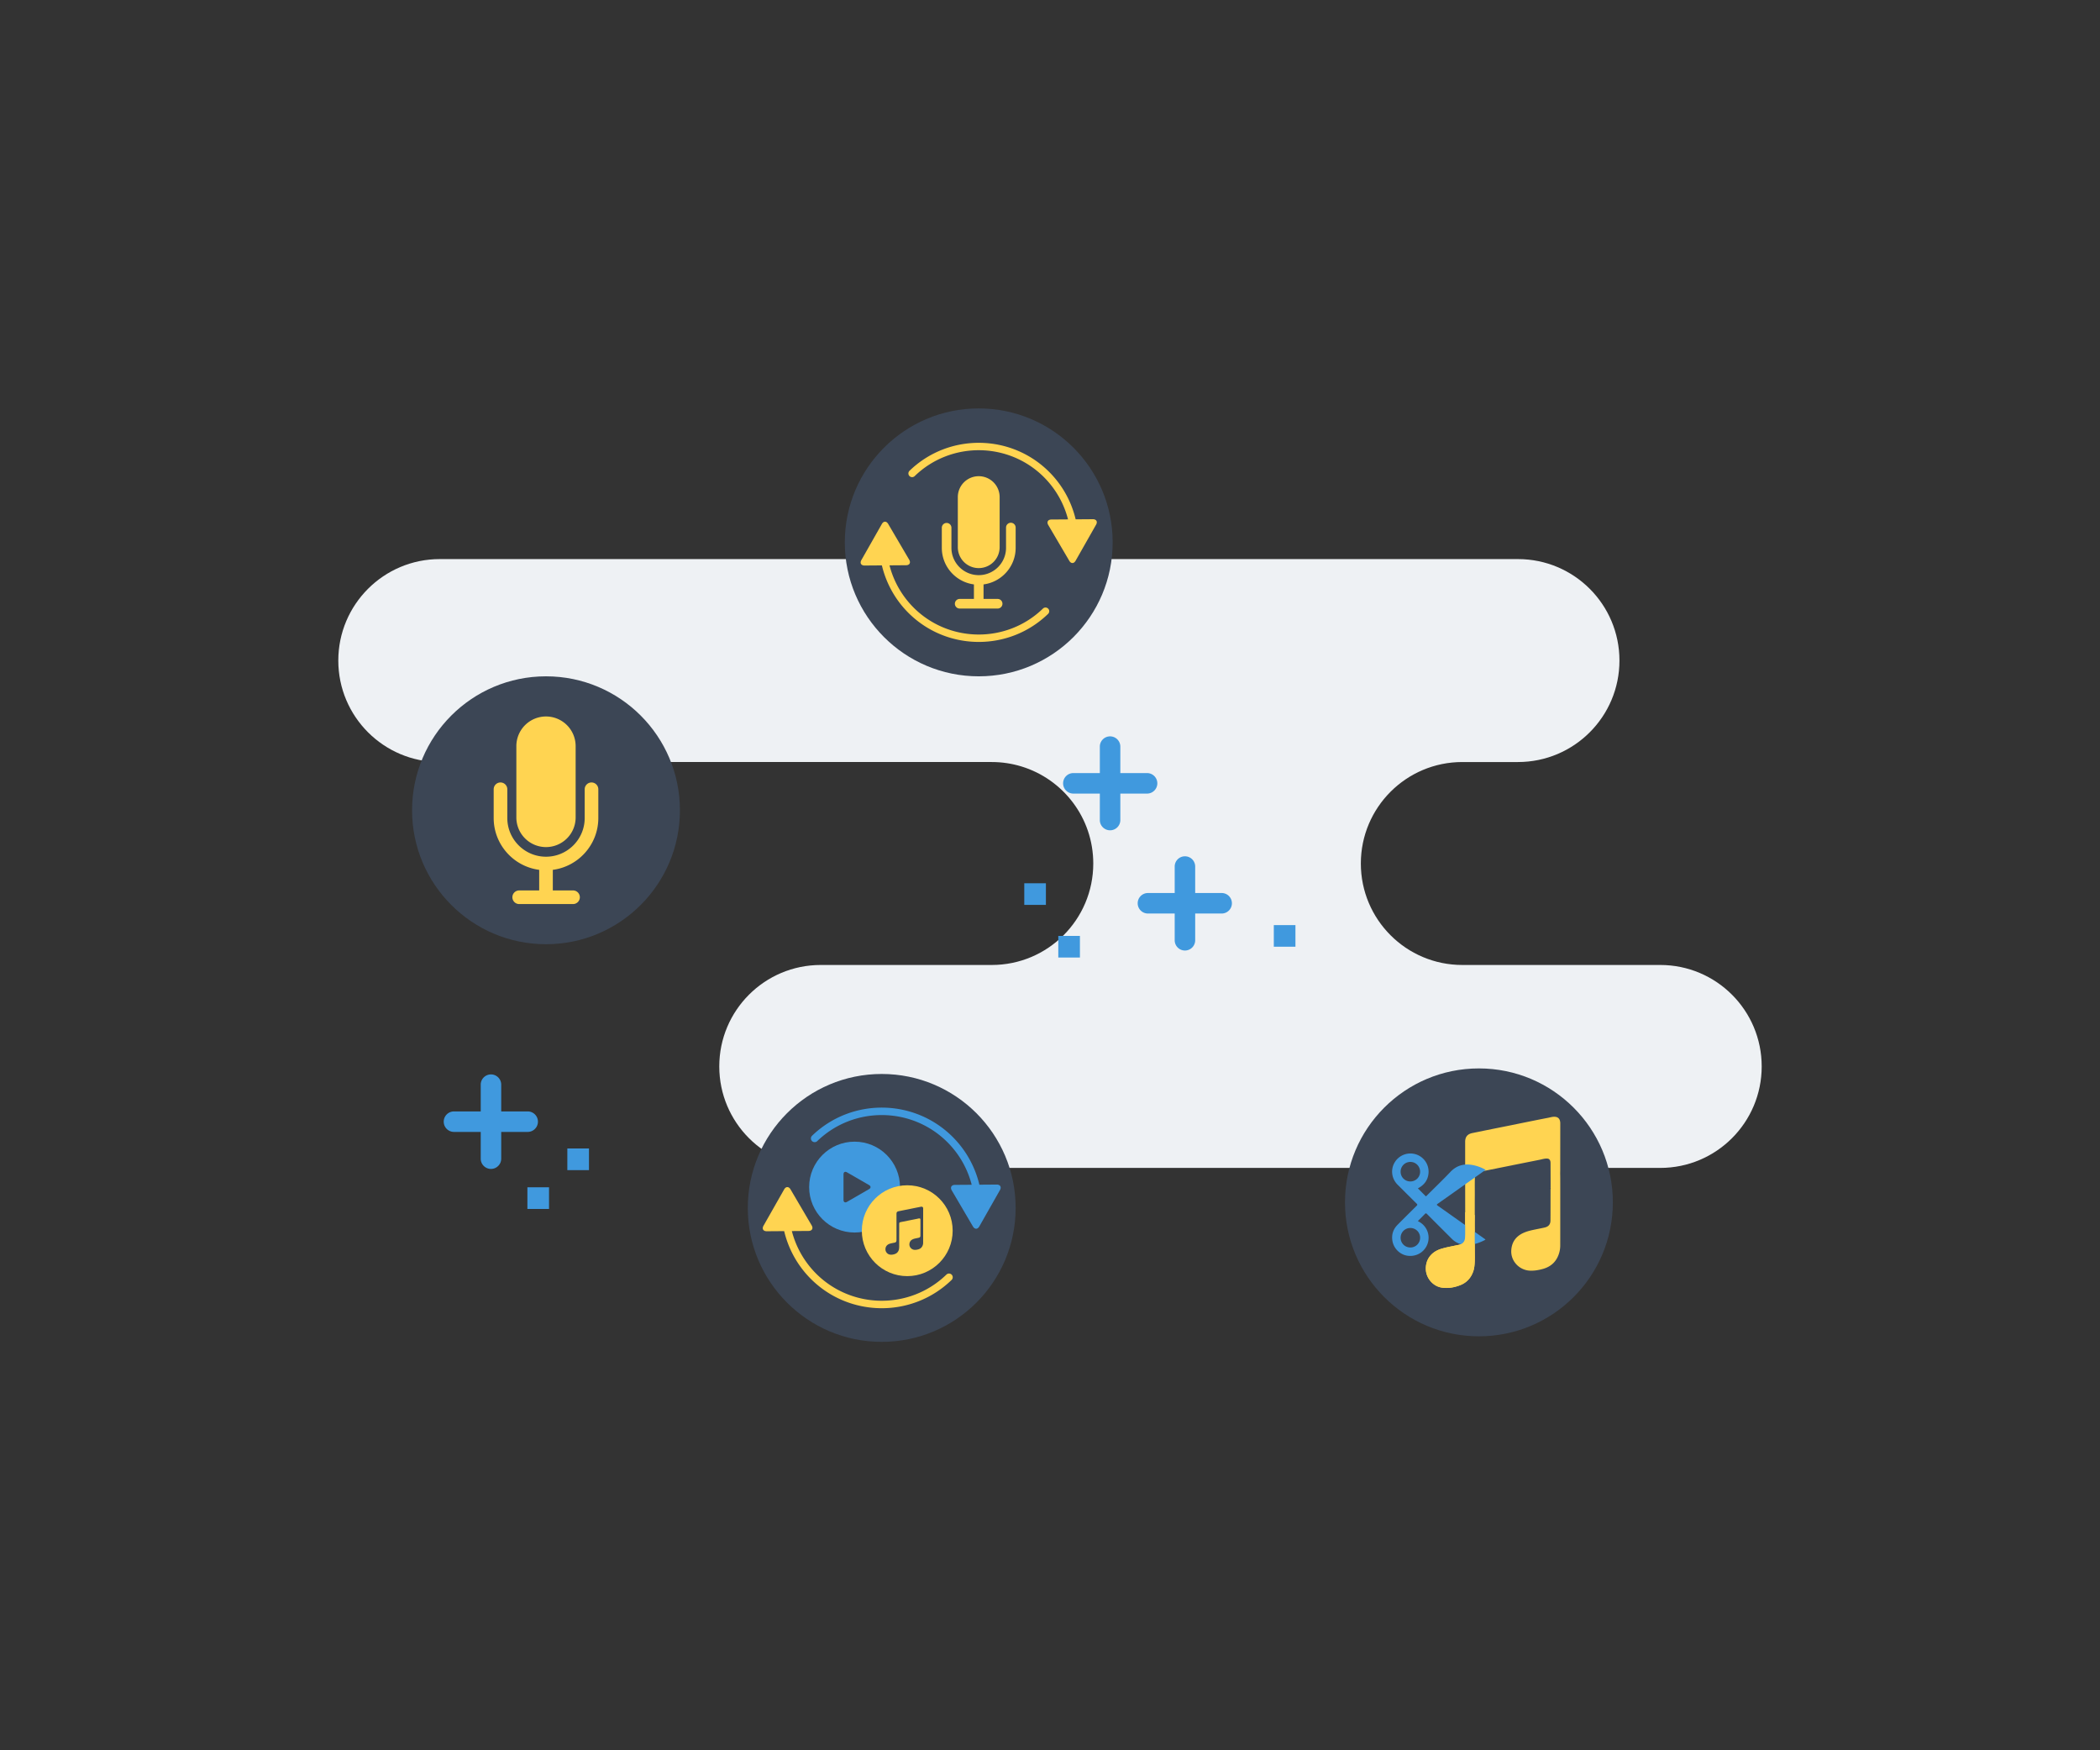 <svg xmlns="http://www.w3.org/2000/svg" width="540" height="450" viewBox="0 -50 540 450">
  <rect x="0" y="-50" width="540" height="450" fill="#333333" stroke="none"/>
  <path fill="#EEF1F4" d="M426.918 198.096h-50.897c-14.412 0-26.09-11.683-26.09-26.088 0-14.411 11.678-26.089 26.09-26.089h14.32c14.409 0 26.09-11.683 26.09-26.089 0-14.411-11.681-26.088-26.09-26.088H113.079c-14.404 0-26.088 11.678-26.088 26.088 0 14.406 11.684 26.089 26.088 26.089h141.959c2.646 0 5.197.403 7.604 1.133 10.697 3.257 18.484 13.191 18.484 24.956 0 14.406-11.682 26.088-26.089 26.088h-43.993c-14.411 0-26.088 11.68-26.088 26.09 0 14.404 11.677 26.088 26.088 26.088h215.872c14.41 0 26.091-11.684 26.091-26.088.002-14.411-11.679-26.09-26.089-26.09z"/>
  <g fill="#4099DE">
    <path d="M135.764 235.748h-6.879v-6.879a2.637 2.637 0 0 0-2.635-2.635 2.637 2.637 0 0 0-2.635 2.635v6.879h-6.877a2.639 2.639 0 0 0-2.638 2.635 2.637 2.637 0 0 0 2.638 2.635h6.877v6.879a2.637 2.637 0 0 0 2.635 2.635 2.637 2.637 0 0 0 2.635-2.635v-6.879h6.879a2.636 2.636 0 0 0 0-5.27zM135.617 255.258h5.563v5.561h-5.563zM145.888 245.277h5.563v5.561h-5.563z"/>
  </g>
  <g fill="#4099DE">
    <path d="M295.184 184.868h6.881v6.878a2.636 2.636 0 0 0 2.633 2.635 2.638 2.638 0 0 0 2.637-2.635v-6.878h6.877a2.637 2.637 0 0 0 0-5.272h-6.877v-6.877a2.636 2.636 0 0 0-5.27 0v6.877h-6.881a2.637 2.637 0 0 0-2.635 2.636 2.637 2.637 0 0 0 2.635 2.636zM275.934 154.032h6.881v6.877a2.636 2.636 0 0 0 5.27 0v-6.877h6.877a2.636 2.636 0 0 0 0-5.272h-6.877v-6.877a2.636 2.636 0 0 0-5.27 0v6.877h-6.881a2.637 2.637 0 0 0 0 5.272zM327.551 187.846h5.564v5.563h-5.564zM263.384 177.087h5.563v5.562h-5.563zM272.133 190.627h5.563v5.561h-5.563z"/>
  </g>
  <circle fill="#3C4655" cx="140.4" cy="158.321" r="34.438"/>
  <g fill="#FFD451">
    <path d="M140.399 134.207a7.622 7.622 0 0 0-7.622 7.622v18.247a7.623 7.623 0 1 0 15.245 0v-18.247a7.623 7.623 0 0 0-7.623-7.622z"/>
    <path d="M152.102 151.172c-.968 0-1.752.784-1.752 1.752v7.389c0 5.485-4.464 9.949-9.95 9.949s-9.949-4.464-9.949-9.949v-7.389a1.752 1.752 0 0 0-3.505 0v7.389c0 6.823 5.11 12.462 11.702 13.326v5.292h-5.14a1.751 1.751 0 1 0 0 3.504h13.782a1.753 1.753 0 1 0 0-3.504h-5.138v-5.292c6.591-.863 11.701-6.503 11.701-13.326v-7.389a1.75 1.75 0 0 0-1.751-1.752z"/>
  </g>
  <circle fill="#3C4655" cx="251.674" cy="89.445" r="34.438"/>
  <g fill="#FFD451">
    <path d="M251.674 72.43a5.378 5.378 0 0 0-5.378 5.379v12.874a5.378 5.378 0 1 0 10.756 0V77.809a5.378 5.378 0 0 0-5.378-5.379z"/>
    <path d="M259.931 84.4c-.683 0-1.236.554-1.236 1.236v5.212c0 3.872-3.149 7.021-7.021 7.021s-7.021-3.149-7.021-7.021v-5.212a1.237 1.237 0 0 0-2.472 0v5.212c0 4.816 3.605 8.795 8.257 9.404v3.733h-3.626a1.237 1.237 0 1 0 0 2.473h9.725a1.236 1.236 0 0 0 0-2.473h-3.626v-3.733c4.651-.609 8.258-4.588 8.258-9.404v-5.212a1.24 1.24 0 0 0-1.238-1.236z"/>
  </g>
  <g fill="#FFD451">
    <path d="M269.531 106.485a.951.951 0 0 0-1.346-.021c-9.385 9.098-24.422 8.864-33.52-.519a23.758 23.758 0 0 1-5.935-10.592l4.256-.031c.898-.005 1.26-.645.805-1.42l-5.398-9.194c-.452-.773-1.187-.769-1.628.012l-5.266 9.271c-.443.781-.071 1.414.825 1.408l4.447-.033a25.639 25.639 0 0 0 6.525 11.903c5.016 5.172 11.699 7.773 18.391 7.773 6.425 0 12.856-2.398 17.821-7.212a.948.948 0 0 0 .023-1.345zM281.023 83.489l-4.426.032a25.584 25.584 0 0 0-6.525-11.902c-9.83-10.138-26.075-10.389-36.213-.562a.953.953 0 0 0 1.325 1.369c9.385-9.1 24.423-8.865 33.521.52a23.687 23.687 0 0 1 5.933 10.589l-4.276.031c-.898.006-1.262.646-.806 1.42l5.399 9.194c.451.772 1.186.769 1.627-.013l5.266-9.27c.443-.781.072-1.414-.825-1.408z"/>
  </g>
  <g>
    <circle fill="#3C4655" cx="226.729" cy="260.557" r="34.438"/>
    <path fill="#FFD451" d="M244.719 277.721a.96.96 0 0 0-1.355-.02c-9.456 9.166-24.604 8.932-33.769-.521a23.947 23.947 0 0 1-5.979-10.672l4.287-.031c.905-.006 1.27-.648.811-1.43l-5.438-9.262c-.455-.779-1.195-.773-1.64.014l-5.305 9.338c-.446.789-.072 1.424.83 1.418l4.482-.033a25.81 25.81 0 0 0 6.573 11.992c5.053 5.211 11.786 7.83 18.525 7.83 6.474 0 12.952-2.416 17.956-7.266a.958.958 0 0 0 .022-1.357z"/>
    <path fill="#4099DE" d="M256.296 254.557l-4.457.031a25.77 25.77 0 0 0-6.575-11.99c-9.902-10.213-26.267-10.467-36.481-.566a.96.96 0 0 0 1.334 1.378c9.455-9.166 24.604-8.932 33.77.525 2.91 3 4.952 6.682 5.977 10.668l-4.309.031c-.904.004-1.271.648-.811 1.43l5.438 9.262c.456.779 1.197.775 1.641-.014l5.305-9.338c.446-.786.071-1.425-.832-1.417z"/>
    <circle fill="#4099DE" cx="219.748" cy="255.203" r="11.681"/>
    <path fill="#3C4655" d="M216.902 251.902c0-.557.395-.783.875-.506l5.719 3.301c.48.279.48.732 0 1.014l-5.718 3.301c-.481.277-.876.049-.876-.506v-6.604z"/>
    <g>
      <circle fill="#FFD451" cx="233.292" cy="266.416" r="11.68"/>
      <path fill="#3C4655" d="M237.38 264.33l.004-.236v-.006-.006l.002-3.391a.587.587 0 0 0-.02-.143.359.359 0 0 0-.335-.301c-.18-.021-.35.037-.521.07-.749.143-1.497.297-2.245.447-1.073.217-2.148.432-3.222.652-.354.074-.518.273-.518.633l.003 5.076c0 .281.001.566-.002.85-.003.336.011.672-.012 1.008a.504.504 0 0 1-.389.48 2.397 2.397 0 0 1-.164.035c-.391.082-.785.15-1.169.268-.721.225-1.139.781-1.103 1.504.033.631.523 1.197 1.15 1.291.462.07.912-.01 1.342-.18.453-.18.756-.512.921-.971.09-.25.105-.512.116-.771.007-.193.003-.387.001-.58-.006-.598.002-1.197-.006-1.795l-.001-.232c-.001-.232.002-.465.005-.697.001-.438-.001-.877.002-1.314.005-.49-.01-.98.01-1.469.006-.164.085-.27.247-.313.159-.043.321-.074.483-.107 1.313-.264 2.628-.529 3.942-.789.182-.039.359-.098.548-.086a.222.222 0 0 1 .209.162c.022.066.021.135.022.201l.005 1.418-.002.006.002.006V265.333a.024.024 0 0 1-.002.008.074.074 0 0 0 .008.055v.039l-.001.002c-.016.033-.008.07-.01.105-.001.725.002 1.451-.004 2.178-.002.277-.136.438-.406.504-.197.047-.396.084-.595.125-.308.064-.618.123-.91.248-.566.244-.886.674-.917 1.289-.038.77.583 1.424 1.36 1.455.313.01.618-.043.916-.125.604-.166 1.001-.551 1.179-1.154.053-.18.077-.363.077-.551.002-1.141.002-2.279.002-3.42 0-.479 0-.957-.002-1.434.004-.11.002-.218 0-.327z"/>
    </g>
  </g>
  <g>
    <circle fill="#3C4655" cx="380.294" cy="259.129" r="34.438"/>
    <path fill="#FFD451" d="M401.189 251.693c.003-.277.01-.561.014-.844.002-.006.002-.01.002-.018 0-.006 0-.016-.002-.023.002-4.033.01-8.063.01-12.094 0-.164-.032-.336-.069-.502-.142-.631-.554-1-1.198-1.074-.639-.076-1.244.133-1.854.25-2.672.512-5.336 1.061-8.004 1.598-3.83.773-7.659 1.541-11.486 2.324-1.26.26-1.846.977-1.846 2.258-.002 6.031.004 12.063.008 18.096 0 1.008.004 2.018-.006 3.029-.01 1.199.039 2.4-.039 3.596-.056.865-.557 1.48-1.391 1.711-.19.049-.387.09-.584.129-1.393.293-2.799.531-4.168.953-2.568.793-4.059 2.785-3.928 5.363.119 2.248 1.864 4.27 4.099 4.604 1.649.246 3.253-.039 4.788-.646 1.611-.641 2.692-1.826 3.281-3.461.318-.891.375-1.818.412-2.746.025-.691.012-1.383.006-2.07-.021-2.133.006-4.266-.021-6.4-.001-.277-.004-.549-.004-.826-.003-.828.008-1.656.018-2.484.004-1.561-.004-3.127.008-4.689.016-1.746-.035-3.494.033-5.238.021-.584.305-.961.881-1.113a30.387 30.387 0 0 1 1.723-.381c4.685-.941 9.371-1.887 14.059-2.818.645-.131 1.281-.348 1.955-.303.381.025.621.225.744.58.08.234.076.477.078.719l.018 5.051a.049.049 0 0 0-.006.025c0 .004.002.014.006.021v1.004l-.006.031a.257.257 0 0 0 .002.135c.004.021.014.039.023.057l.002.018v.107s-.002.008-.002.018l-.002.008c-.057.119-.029.248-.033.369-.004 2.59.004 5.18-.016 7.77-.008.986-.486 1.563-1.447 1.797-.703.17-1.414.297-2.121.445-1.1.229-2.205.438-3.244.887-2.02.869-3.159 2.4-3.27 4.594-.139 2.744 2.078 5.074 4.848 5.182 1.113.041 2.203-.15 3.269-.443 2.149-.59 3.567-1.957 4.201-4.111a6.926 6.926 0 0 0 .274-1.961c.008-4.066.006-8.129.006-12.197.002-1.703.002-3.408-.004-5.113-.001-.398-.011-.785-.017-1.174z"/>
    <path fill="#4099DE" d="M369.705 259.484c2.301-1.613 4.592-3.242 6.887-4.869l5.428-3.844a10.406 10.406 0 0 0-3.01-1.172c-2.316-.512-4.342-.09-6.049 1.705-1.937 2.039-3.967 3.986-5.957 5.975-.064.064-.135.125-.193.195-.084.098-.158.117-.258.018-.646-.652-1.296-1.301-1.957-1.965.158-.088.287-.152.408-.227 1.455-.885 2.266-2.176 2.342-3.875a4.662 4.662 0 0 0-3.381-4.682 4.709 4.709 0 0 0-5.344 2.127c-1.096 1.855-.778 4.186.77 5.723 1.631 1.621 3.254 3.252 4.891 4.867.223.219.217.334-.002.549a863.346 863.346 0 0 0-4.889 4.869c-1.133 1.137-1.592 2.508-1.348 4.1.297 1.928 1.844 3.514 3.738 3.844 2.039.355 3.998-.559 4.98-2.322a4.67 4.67 0 0 0-.574-5.363c-.439-.498-.967-.881-1.604-1.193.615-.615 1.22-1.197 1.795-1.807.222-.23.339-.248.578-.006 2.109 2.129 4.234 4.238 6.354 6.357 1.046 1.049 2.314 1.561 3.786 1.582 1.714.025 3.283-.494 4.778-1.285.043-.023.094-.051.072-.131-.096-.072-.199-.15-.307-.227-3.977-2.816-7.952-5.635-11.936-8.443-.291-.207-.291-.293.002-.5zm-4.534 8.746a2.484 2.484 0 0 1-2.503 2.498 2.487 2.487 0 0 1-2.51-2.531 2.485 2.485 0 0 1 2.523-2.477 2.486 2.486 0 0 1 2.49 2.51zm-2.513-14.48a2.487 2.487 0 0 1-2.5-2.502 2.502 2.502 0 0 1 2.533-2.516c1.379.008 2.48 1.131 2.48 2.529a2.489 2.489 0 0 1-2.513 2.489z"/>
    <path fill="#FFD451" d="M379.227 262.414c-.01.828-.021 1.656-.018 2.484 0 .277.003.549.004.826.027 2.135 0 4.268.021 6.4.006.688.02 1.379-.006 2.07-.037.928-.094 1.855-.412 2.746-.589 1.635-1.67 2.82-3.281 3.461-1.535.607-3.139.893-4.788.646-2.234-.334-3.979-2.355-4.099-4.604-.131-2.578 1.359-4.57 3.928-5.363 1.369-.422 2.775-.66 4.168-.953.197-.039.394-.08.584-.129.834-.23 1.335-.846 1.391-1.711.078-1.195.029-2.396.039-3.596.01-1.012.006-2.021.006-3.029l2.463.752z"/>
  </g>
</svg>
